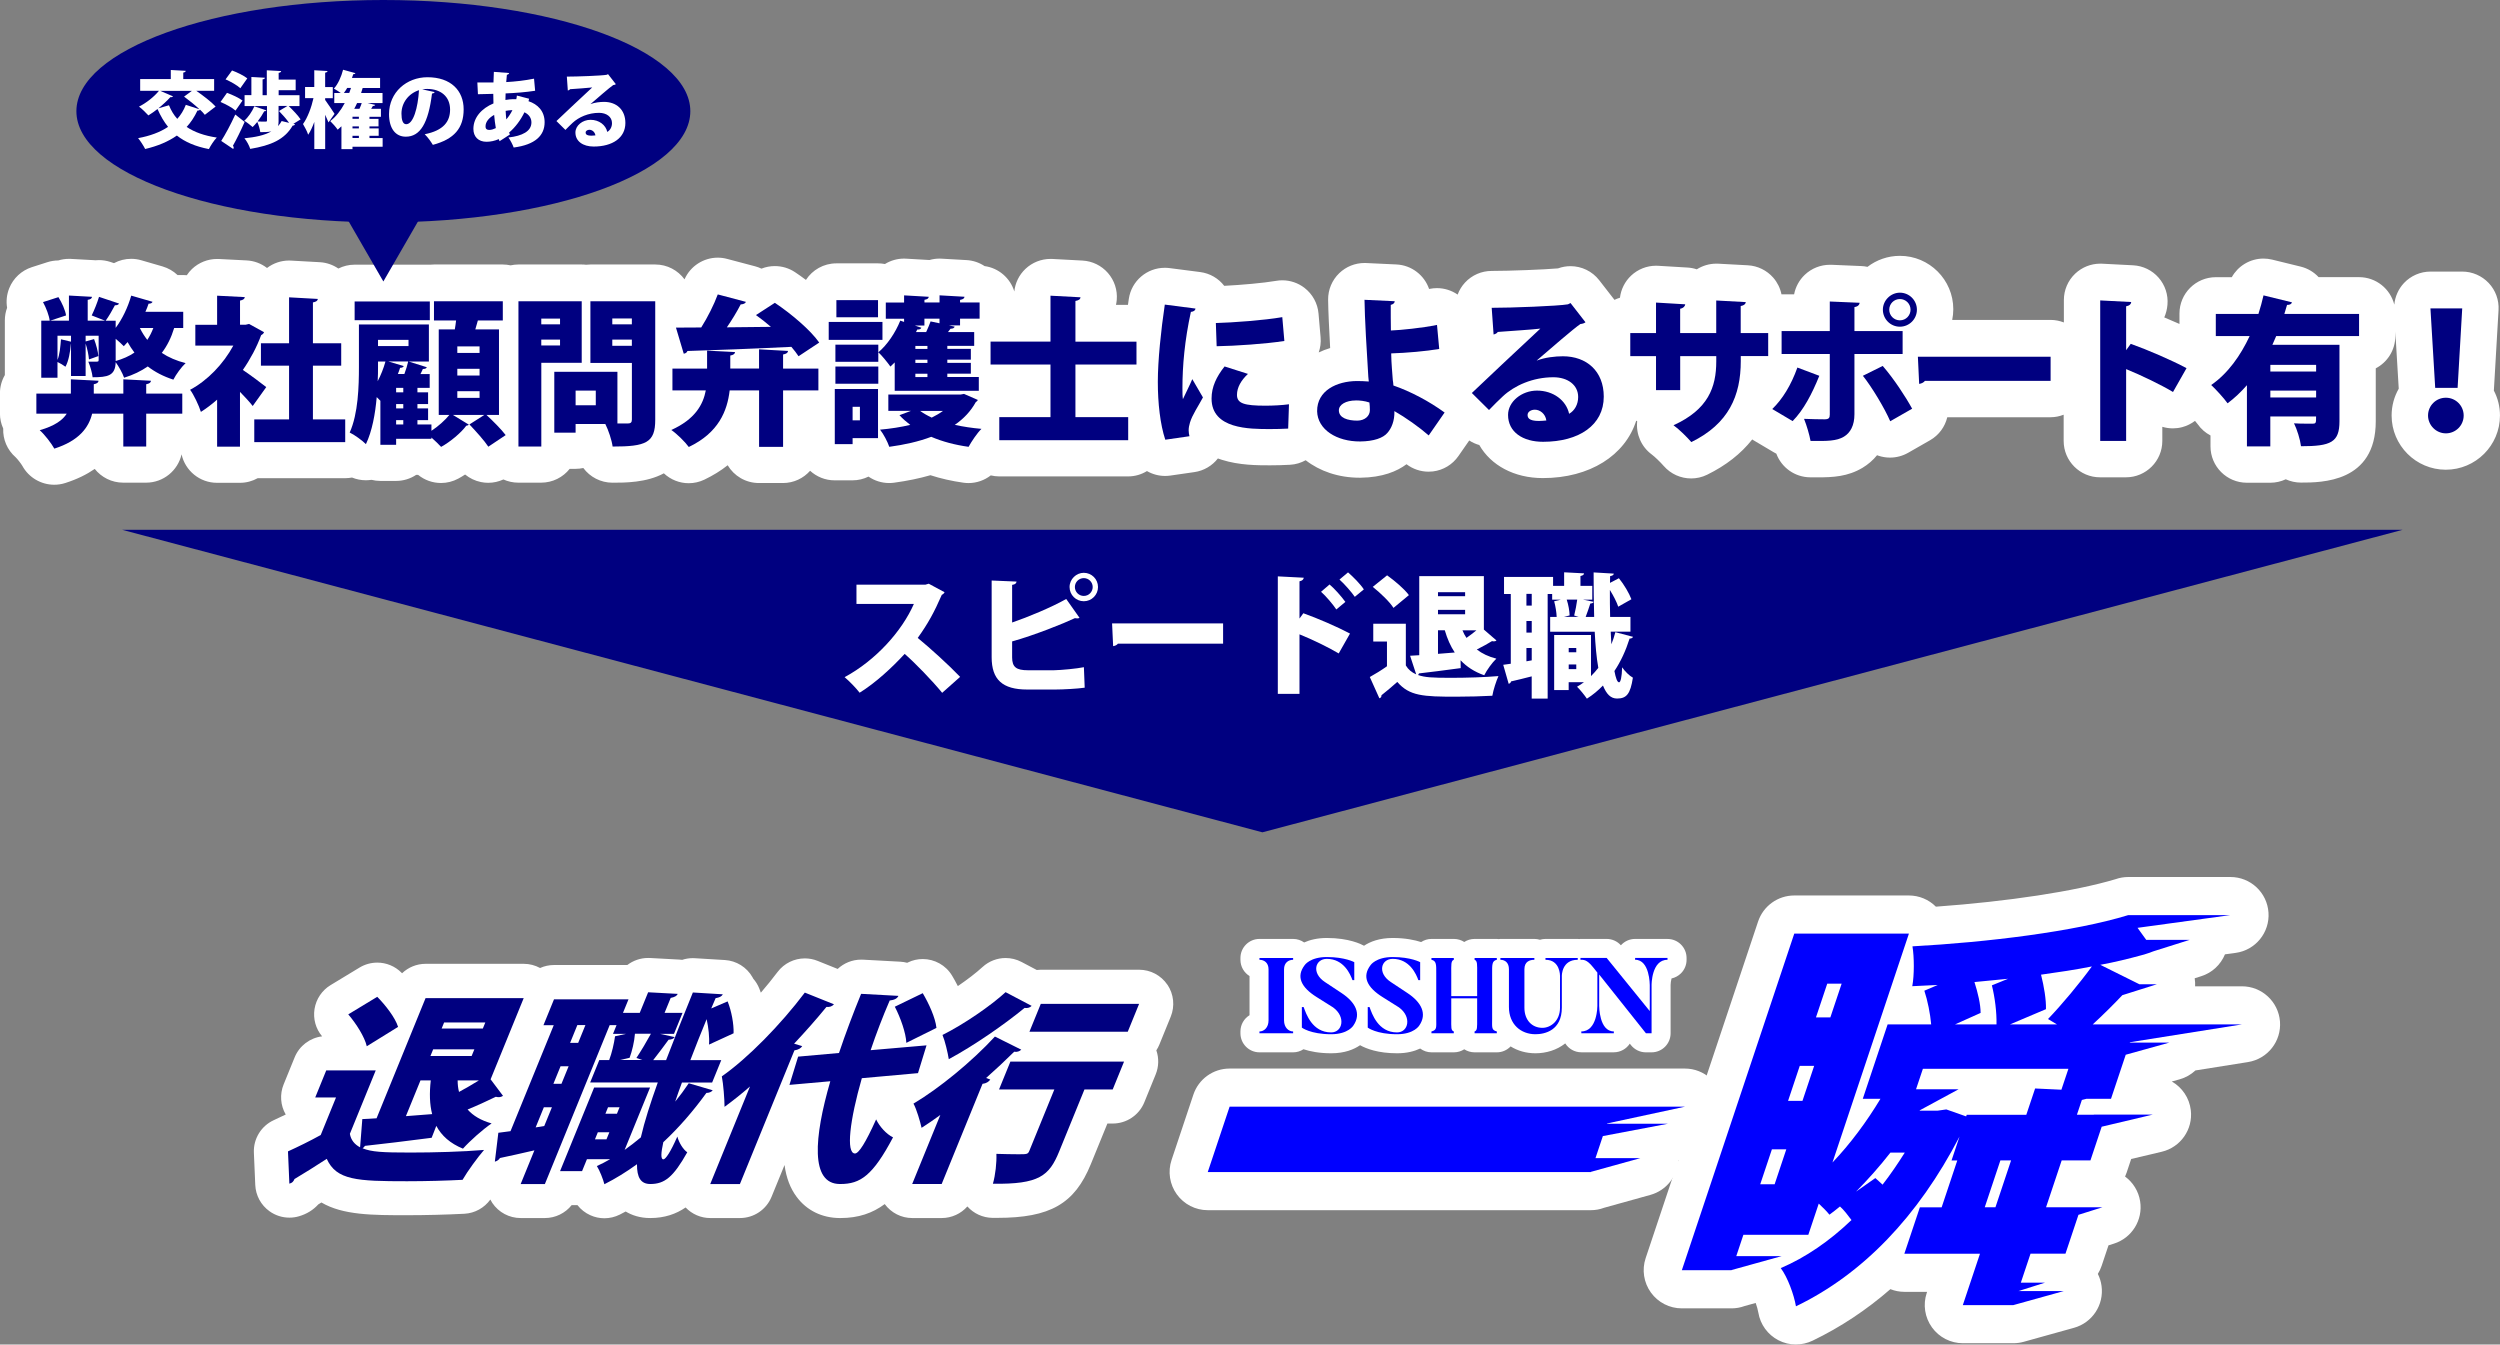 <?xml version="1.0" encoding="UTF-8"?>
<svg id="_图层_2" data-name="图层 2" xmlns="http://www.w3.org/2000/svg" viewBox="0 0 687.54 369.76">
  <rect x="0" y="0" width="687.54" height="369.76" fill="#808080" stroke="none"/>
  <defs>
    <style>
      .cls-1 {
        fill: #fff;
      }

      .cls-2 {
        fill: blue;
      }

      .cls-3 {
        fill: navy;
      }
    </style>
  </defs>
  <g id="_レイヤー_1" data-name="レイヤー 1">
    <g>
      <polygon class="cls-3" points="33.61 145.71 347.18 228.9 660.74 145.71 33.61 145.71"/>
      <g>
        <path class="cls-1" d="M259.78,162.86c-.15,.33-.44,.58-.77,.73-2.08,4.75-3.73,7.82-6.62,11.85,3.4,2.78,8.48,7.39,11.66,10.71l-4.94,4.39c-2.63-3.25-7.57-8.34-10.31-10.71-3.55,3.84-7.93,7.9-12.39,10.68-.91-1.21-2.89-3.25-4.13-4.28,8.59-4.64,15.76-12.65,19.05-20.14h-15.79v-5.3h18.97l.91-.26,4.35,2.34Z"/>
        <path class="cls-1" d="M278.35,180.78c0,2.71,1.17,3.55,4.35,3.55h7.13c2.12-.04,6.25-.44,8.26-.84l.22,5.63c-1.83,.29-6,.51-8.04,.51h-7.79c-6.8,0-9.76-2.74-9.76-8.88v-21.1l6.84,.29c-.04,.44-.33,.8-1.21,.91v10.35c4.28-1.46,10.82-4.17,14.88-6.47l3.66,5.19c-.18,.11-.4,.15-.66,.15-.22,0-.44-.04-.62-.07-3.07,1.46-11.08,4.68-17.26,6.4v4.39Zm19.71-23.25c2.16,0,3.91,1.75,3.91,3.91s-1.75,3.91-3.91,3.91-3.91-1.75-3.91-3.91,1.83-3.91,3.91-3.91Zm2.45,3.91c0-1.35-1.1-2.45-2.45-2.45s-2.45,1.1-2.45,2.45,1.1,2.45,2.45,2.45c1.43,0,2.45-1.17,2.45-2.45Z"/>
        <path class="cls-1" d="M305.84,171.45h30.53v5.56h-28.92c-.26,.37-.77,.62-1.32,.69l-.29-6.25Z"/>
        <path class="cls-1" d="M368.17,179.71c-2.74-1.65-7.35-3.88-10.79-5.26v16.38h-5.96v-32.32l7.13,.37c-.04,.44-.37,.84-1.17,.99v10.24l1.06-1.46c3.91,1.39,9.32,3.73,12.83,5.59l-3.11,5.48Zm-2.52-18.97c1.28,1.06,3.18,3.18,4.35,4.79l-2.49,2.08c-.84-1.28-2.85-3.69-4.2-4.86l2.34-2.01Zm5.08-3.33c1.46,1.28,3.36,3.18,4.35,4.68l-2.49,2.05c-.84-1.24-2.85-3.55-4.21-4.75l2.34-1.97Z"/>
        <path class="cls-1" d="M411.56,176.13c-.18,.18-.44,.26-.73,.26-.18,0-.33-.04-.51-.07-1.02,.62-2.67,1.57-4.17,2.3,1.46,1.13,3.22,1.97,5.37,2.52-1.13,1.06-2.63,3.14-3.33,4.57-2.71-.95-4.83-2.34-6.51-4.13l.04,2.16c-4.24,.58-8.59,1.13-11.48,1.46-.04,.18-.15,.33-.26,.44,1.9,.66,3.88,.77,8.96,.77,4.31,0,9.47-.15,13.16-.48-.58,1.28-1.43,3.84-1.68,5.41-2.74,.15-6.43,.26-9.94,.26-9.07,0-12.87-.18-16.2-4.06-1.5,1.32-3.03,2.63-4.35,3.66,0,.48-.15,.69-.58,.84l-2.63-5.85c1.5-.84,3.18-1.86,4.72-2.96v-6.8h-3.77v-4.9h8.96v11.48c.66,1.13,1.61,1.9,2.85,2.45l-1.68-5.12c.77-.04,1.61-.07,2.52-.15v-21.75h17.77v14.7l3.47,3Zm-30.09-17.91c2.08,1.5,4.75,3.73,6,5.45l-4.24,3.51c-1.06-1.68-3.62-4.13-5.7-5.78l3.95-3.18Zm21.46,4.64h-7.46v1.1h7.46v-1.1Zm-7.46,6.07h7.46v-1.21h-7.46v1.21Zm0,4.42v6.47l4.61-.37c-1.17-1.75-2.05-3.77-2.74-6.11h-1.86Zm6.73,0c.29,.73,.66,1.43,1.1,2.08,.91-.62,1.9-1.39,2.74-2.08h-3.84Z"/>
        <path class="cls-1" d="M442.97,173.72c.04,1.21,.11,2.38,.18,3.47,.44-1.06,.8-2.19,1.1-3.33l4.86,1.28c-.11,.29-.44,.48-.95,.48-1.02,3.25-2.41,6.29-4.17,8.92,.37,1.94,.77,3.11,1.28,3.11,.4,0,.77-1.35,.84-4.13,.77,1.13,2.01,2.34,2.96,2.85-.69,4.5-1.75,5.74-4.35,5.74-1.75,0-2.92-1.21-3.88-3.58-1.35,1.39-2.81,2.6-4.42,3.62-.59-.88-1.87-2.49-2.71-3.29,.66-.37,1.28-.77,1.9-1.24h-4.2v2.16h-3.99v-15.14h10.13v11.3c.69-.69,1.39-1.46,2.01-2.27-.51-2.85-.8-6.25-.99-9.94h-12.25v-4.06h1.79c-.04-1.28-.33-2.96-.69-4.31l1.83-.44h-2.38v-1.57h-1.24v28.77h-4.39v-6.11c-2.16,.55-4.17,1.06-5.67,1.39-.07,.37-.37,.58-.66,.66l-1.5-5.23c.62-.07,1.32-.18,2.08-.29v-19.19h-1.86v-4.68h13.49v2.45h3.04v-3.73l5.48,.29c-.04,.37-.29,.58-.99,.73v2.71h3.25v3.8h-2.52l2.89,.58c-.07,.29-.37,.44-.91,.48-.33,1.06-.84,2.52-1.28,3.69h2.34c-.11-3.99-.15-8.19-.15-12.25l5.56,.33c-.04,.37-.37,.58-1.02,.69l-.04,1.86,2.45-1.28c1.43,1.75,2.82,4.13,3.44,5.78l-3.62,2.05c-.4-1.24-1.32-3.03-2.3-4.61,0,2.45,0,4.97,.07,7.42h5.59v4.06h-5.45Zm-21.72-7.17v-3.22h-1.46v3.22h1.46Zm0,7.42v-3.18h-1.46v3.18h1.46Zm-1.46,7.9l1.46-.26v-3.4h-1.46v3.66Zm13.13-12.58c.33-1.28,.66-3.03,.84-4.39h-2.89c.48,1.43,.77,3.18,.8,4.35l-1.57,.4h4.06l-1.24-.37Zm.58,8.92h-2.08v1.17h2.08v-1.17Zm-2.08,5.81h2.08v-1.28h-2.08v1.28Z"/>
      </g>
      <g>
        <g>
          <g>
            <path class="cls-1" d="M332.15,332.82c-3.37,0-6.54-1.62-8.51-4.36-1.97-2.74-2.51-6.25-1.44-9.45l6-17.97c1.43-4.28,5.44-7.17,9.95-7.17h125.22c5.36,0,9.86,4.05,10.43,9.38,.47,4.42-1.88,8.54-5.68,10.46-1.29,2.59-3.63,4.6-6.56,5.42-.26,4.39-3.28,8.26-7.66,9.48l-12.76,3.55c-1.14,.43-2.36,.66-3.62,.66-.07,0-.14,0-.21,0s-105.16,0-105.16,0Z"/>
            <polygon class="cls-1" points="458.74 309.04 441.94 309.04 441.96 308.97 463.38 304.36 443.5 304.36 441.88 304.36 338.16 304.36 332.15 322.34 437.26 322.34 437.26 322.36 437.34 322.34 437.5 322.34 437.52 322.28 451.1 318.51 438.78 318.51 440.81 312.44 458.74 309.04"/>
            <path class="cls-1" d="M493.91,369.76c-1.66,0-3.32-.39-4.83-1.18-2.93-1.52-4.97-4.33-5.51-7.59-.13-.8-.41-1.75-.73-2.66l-3.08,.86c-1.12,.41-2.32,.63-3.55,.63h-13.68c-3.37,0-6.54-1.62-8.51-4.36-1.97-2.74-2.51-6.25-1.44-9.45l30.92-92.57c1.43-4.28,5.44-7.17,9.95-7.17h31.53c2.81,0,5.47,1.12,7.42,3.08,19.85-1.43,38.27-4.23,49.38-7.55,1.1-.39,2.29-.61,3.53-.61h28.1c5.52,0,10.09,4.27,10.46,9.77,.38,5.5-3.58,10.36-9.04,11.1l-2.93,.4c-1.15,2.8-3.49,5.06-6.55,6.02l-1.77,.56s0,.03,0,.05c.11,.73,.15,1.45,.11,2.16h12.88c5.47,0,10.02,4.21,10.46,9.66,.43,5.46-3.4,10.32-8.81,11.18l-14.45,2.3c-1.2,1.13-2.68,1.98-4.36,2.45l-2.13,.59c2.81,1.6,4.83,4.48,5.23,7.9,.62,5.29-2.82,10.2-8,11.42l-8.4,1.99-1.24,3.72c-.13,.38-.28,.75-.44,1.11,2.17,1.6,3.72,4.02,4.15,6.85,.79,5.12-2.27,10.04-7.21,11.6l-1.5,.47-1.88,5.62c-.27,.8-.62,1.55-1.05,2.24,.51,1.01,.86,2.12,1.02,3.3,.71,5.2-2.53,10.12-7.58,11.52l-13.83,3.85c-.47,.13-.94,.23-1.41,.29-.46,.06-.94,.1-1.41,.1h-13.9c-3.37,0-6.54-1.62-8.51-4.36-1.97-2.74-2.51-6.25-1.44-9.45l.11-.32h-6.24c-1.34,0-2.65-.26-3.86-.74-6.6,5.75-13.74,10.48-21.4,14.17-1.44,.69-2.99,1.04-4.55,1.04Z"/>
            <path class="cls-1" d="M573.89,302.19h6.67l4.05-12.12,11.97-3.33h-10.86l.04-.11,30.8-4.9h-41.03c2.79-2.57,5.77-5.51,8.15-8.04l9.53-3.01h-4.85l-10.75-5.34c3.99-.73,7.73-1.65,11.12-2.58h0s.28-.07,.74-.2c.05-.01,.11-.03,.16-.04,0,0,.02,0,.04,0,.03-.02,.07-.03,.11-.05,.65-.2,1.55-.49,2.49-.86l9.92-3.13h-11.94l-2.39-3.31,25.54-3.5h-28.09c-14.74,4.53-38.64,7.46-59.35,8.59,.49,2.94,.52,7.91-.05,10.96l7.01-.34-3.69,1.58c.9,2.71,1.62,6.33,1.88,9.27h-11.98l-6.83,20.46h4.86c-3.81,6.33-8.33,12.43-13.2,17.52l21.03-62.96h-31.53l-30.92,92.57h13.68v-.04s13.79-3.83,13.79-3.83h-12.5l1.95-5.85h17.86l2.87-8.59c1.21,1.13,2.22,2.15,2.94,3.05,.91-.68,1.96-1.47,2.9-2.26,1.13,1.02,2.15,2.37,3.16,3.73-6,5.76-12.59,10.29-19.45,13.22,1.88,2.49,3.65,7.35,4.18,10.51,18.32-8.82,33.55-24.64,44.98-46.68l-2.19,6.56h1.58l-4.3,12.89h-5.99l-4.27,12.77h20.8l-4.72,14.13h13.9l.02-.05v.04l13.83-3.85h-12.46l7.34-2.32h-6.67l2.66-7.96h9.61l3.57-10.69,6.6-2.08h-15.51l4.3-12.89h7.91l3.09-9.26,14.08-3.34h-16.24v.05h-4.65l1.36-4.07,1.36-.34Zm-85.84,23.51h-3.96l3.21-9.61h3.96l-3.21,9.61Zm7.66-22.95h-3.96l3.21-9.61h3.96l-3.21,9.61Zm3.71-22.95l3.1-9.27h3.96l-3.1,9.27h-3.96Zm43.6-9.72c3.17-.34,6.18-.57,9.23-.9l-4.45,1.81c.83,3.28,1.35,7.46,1.27,10.74h-11.42l7.05-3.16c0-2.37-.75-5.54-1.69-8.48Zm-25.28,55.72c-.68-.68-1.39-1.24-1.99-1.81l-5.32,3.73c3.24-3.28,6.48-6.9,9.47-10.74h3.95c-1.92,3.05-3.92,5.99-6.11,8.82Zm28.1,6.22l4.3-12.89h2.94l-4.3,12.89h-2.94Zm21.08-32.33l-7.23-.34-2.42,7.23h-16.39l-.15,.45-5.46-1.92-2.38,.34h-4.97s.05-.08,.07-.11l10.65-5.77h-11.7l1.89-5.64h40.02l-1.93,5.76Zm-3.68-19.44l2.45,1.47h-12.89l9.87-4.18c.08-2.6-.52-6.22-1.35-9.49,4.86-.68,9.5-1.36,13.98-2.26-3.36,4.63-8.26,10.51-12.07,14.47Z"/>
          </g>
          <g>
            <polygon class="cls-2" points="458.74 309.04 441.94 309.04 441.96 308.97 463.38 304.36 443.5 304.36 441.88 304.36 338.16 304.36 332.15 322.34 437.26 322.34 437.26 322.36 437.34 322.34 437.5 322.34 437.52 322.28 451.1 318.51 438.78 318.51 440.81 312.44 458.74 309.04"/>
            <path class="cls-2" d="M573.89,302.19h6.67l4.05-12.12,11.97-3.33h-10.86l.04-.11,30.8-4.9h-41.03c2.79-2.57,5.77-5.51,8.15-8.04l9.53-3.01h-4.85l-10.75-5.34c3.99-.73,7.73-1.65,11.12-2.58h0s.28-.07,.74-.2c.05-.01,.11-.03,.16-.04,0,0,.02,0,.04,0,.03-.02,.07-.03,.11-.05,.65-.2,1.55-.49,2.49-.86l9.92-3.13h-11.94l-2.39-3.31,25.54-3.5h-28.09c-14.74,4.53-38.64,7.46-59.35,8.59,.49,2.94,.52,7.91-.05,10.96l7.01-.34-3.69,1.58c.9,2.71,1.62,6.33,1.88,9.27h-11.98l-6.83,20.46h4.86c-3.81,6.33-8.33,12.43-13.2,17.52l21.03-62.96h-31.53l-30.92,92.57h13.68v-.04s13.79-3.83,13.79-3.83h-12.5l1.95-5.85h17.86l2.87-8.59c1.21,1.13,2.22,2.15,2.94,3.05,.91-.68,1.96-1.47,2.9-2.26,1.13,1.02,2.15,2.37,3.16,3.73-6,5.76-12.59,10.29-19.45,13.22,1.88,2.49,3.65,7.35,4.18,10.51,18.32-8.82,33.55-24.64,44.98-46.68l-2.19,6.56h1.58l-4.3,12.89h-5.99l-4.27,12.77h20.8l-4.72,14.13h13.9l.02-.05v.04l13.83-3.85h-12.46l7.34-2.32h-6.67l2.66-7.96h9.61l3.57-10.69,6.6-2.08h-15.51l4.3-12.89h7.91l3.09-9.26,14.08-3.34h-16.24v.05h-4.65l1.36-4.07,1.36-.34Zm-85.84,23.51h-3.96l3.21-9.61h3.96l-3.21,9.61Zm7.66-22.95h-3.96l3.21-9.61h3.96l-3.21,9.61Zm3.71-22.95l3.1-9.27h3.96l-3.1,9.27h-3.96Zm43.6-9.72c3.17-.34,6.18-.57,9.23-.9l-4.45,1.81c.83,3.28,1.35,7.46,1.27,10.74h-11.42l7.05-3.16c0-2.37-.75-5.54-1.69-8.48Zm-25.28,55.72c-.68-.68-1.39-1.24-1.99-1.81l-5.32,3.73c3.24-3.28,6.48-6.9,9.47-10.74h3.95c-1.92,3.05-3.92,5.99-6.11,8.82Zm28.1,6.22l4.3-12.89h2.94l-4.3,12.89h-2.94Zm21.08-32.33l-7.23-.34-2.42,7.23h-16.39l-.15,.45-5.46-1.92-2.38,.34h-4.97s.05-.08,.07-.11l10.65-5.77h-11.7l1.89-5.64h40.02l-1.93,5.76Zm-3.68-19.44l2.45,1.47h-12.89l9.87-4.18c.08-2.6-.52-6.22-1.35-9.49,4.86-.68,9.5-1.36,13.98-2.26-3.36,4.63-8.26,10.51-12.07,14.47Z"/>
          </g>
        </g>
        <g>
          <path class="cls-1" d="M321.07,270.84c-1.75-2.6-4.67-4.15-7.8-4.15h-27.04c-.38,0-.75,.02-1.11,.07l-4.19-2.21c-1.38-.73-2.88-1.08-4.37-1.08-2.3,0-4.58,.85-6.36,2.48-1.73,1.59-4.17,3.46-6.78,5.24-.56-1.1-1.1-2.07-1.56-2.83-1.74-2.94-4.87-4.61-8.09-4.61-1.38,0-2.78,.3-4.09,.94l-.19,.09c-.61-.16-1.24-.26-1.89-.3l-10.27-.56c-.17,0-.34-.01-.51-.01-2.44,0-4.73,.95-6.45,2.56l-5.52-2.22c-1.14-.46-2.33-.68-3.5-.68-2.89,0-5.69,1.33-7.51,3.74-1.44,1.91-2.99,3.82-4.6,5.69-.14-.4-.28-.8-.44-1.18-.4-.99-.96-1.89-1.65-2.68-.07-.14-.14-.28-.22-.41-1.57-2.75-4.43-4.52-7.58-4.71l-8.24-.5c-.19-.01-.38-.02-.57-.02-1.01,0-2,.16-2.93,.47-.24-.03-.47-.05-.71-.07l-8.15-.44c-.17,0-.34-.01-.51-.01-2.11,0-4.11,.71-5.72,1.94h-20.17c-1.34,0-2.64,.29-3.82,.82-1.36-.74-2.9-1.15-4.49-1.15h-26.99c-2.46,0-4.77,.96-6.48,2.6-.04-.04-.08-.08-.11-.12-1.82-1.85-4.25-2.81-6.71-2.81-1.67,0-3.36,.45-4.87,1.36l-7.97,4.83c-2.36,1.43-3.97,3.83-4.41,6.56-.43,2.7,.33,5.45,2.09,7.53-3.35,.41-6.27,2.6-7.56,5.78l-3.03,7.44c-1.1,2.71-.88,5.77,.58,8.28-1.06,.52-2.16,1.04-3.27,1.54-3.48,1.59-5.65,5.13-5.49,8.94l.38,8.88c.12,2.89,1.57,5.56,3.92,7.24,1.61,1.16,3.53,1.76,5.47,1.76,.88,0,1.78-.12,2.64-.38,2.13-.62,3.91-1.73,5.3-3.26,.28-.17,.57-.35,.86-.53,5.94,3.5,14.08,3.5,23.57,3.5,5.04,0,10.93-.15,15.75-.4,2.87-.15,5.48-1.61,7.14-3.91,.16,.32,.34,.63,.54,.94,1.75,2.6,4.67,4.15,7.8,4.15h6.66c2.91,0,5.61-1.35,7.36-3.55h1.6c.92,1.18,2.13,2.14,3.53,2.77,1.23,.56,2.55,.84,3.87,.84,1.45,0,2.91-.34,4.24-1.01,.54-.28,1.08-.56,1.62-.85,1.67,1.01,3.89,1.8,6.76,1.8,3.99,0,7.14-1.14,9.72-2.91,1.76,1.84,4.19,2.91,6.78,2.91h8.16c3.82,0,7.26-2.31,8.7-5.85l3.57-8.74c.47,3.54,1.58,6.43,3.34,8.78,2.77,3.72,6.95,5.78,11.83,5.81h.22c4.95,0,8.84-1.36,12.16-3.84,1.77,2.4,4.56,3.84,7.56,3.84h8.11c2.75,0,5.31-1.2,7.06-3.19,1.75,1.96,4.24,3.1,6.89,3.14,.46,0,.91,0,1.34,0,14.54,0,21.27-3.86,25.71-14.74l4.57-11.2h1.46c3.82,0,7.26-2.31,8.7-5.85l3.12-7.66c.87-2.14,.92-4.49,.18-6.62,.33-.5,.61-1.03,.84-1.6l3.12-7.66c1.18-2.9,.84-6.19-.9-8.79Z"/>
          <g>
            <path class="cls-3" d="M138.36,301.35c-.39,.28-.82,.39-1.27,.39-.28,0-.48-.06-.73-.11-1.94,.94-5.03,2.39-7.76,3.5,1.52,1.72,3.66,3,6.6,3.83-2.38,1.61-5.95,4.78-7.88,6.94-3.52-1.44-5.88-3.55-7.33-6.27l-1.28,3.28c-6.8,.89-13.75,1.72-18.34,2.22-.17,.28-.43,.5-.66,.67,2.48,1,5.41,1.17,13.13,1.17,6.55,0,14.47-.22,20.28-.72-1.68,1.94-4.54,5.83-5.91,8.22-4.25,.22-9.93,.39-15.26,.39-13.77,0-19.43-.28-22.09-6.16-3.09,2-6.24,4-8.87,5.55-.29,.72-.65,1.06-1.41,1.28l-.38-8.88c2.8-1.28,5.99-2.83,9-4.5l4.21-10.33h-5.72l3.03-7.44h13.61l-7.11,17.44c.3,1.72,1.27,2.89,2.81,3.72l.61-7.77c1.19-.06,2.49-.11,3.92-.22l13.47-33.04h26.99l-9.1,22.32,3.42,4.55Zm-34.61-27.21c2.24,2.28,4.91,5.66,5.73,8.27l-8.61,5.33c-.57-2.55-2.94-6.27-5.09-8.77l7.97-4.83Zm29.72,7.05h-11.33l-.68,1.67h11.33l.68-1.67Zm-15.09,9.22h11.33l.75-1.83h-11.33l-.75,1.83Zm-2.74,6.72l-4.01,9.83,7.22-.56c-.69-2.67-.78-5.72-.38-9.27h-2.83Zm10.22,0c0,1.11,.12,2.17,.38,3.17,1.77-.94,3.75-2.11,5.46-3.17h-5.83Z"/>
            <path class="cls-3" d="M187.56,297.68c-.69,1.83-1.31,3.61-1.87,5.28,1.32-1.61,2.58-3.33,3.73-5.05l6.59,1.94c-.35,.44-.96,.72-1.74,.72-3.57,4.94-7.56,9.55-11.85,13.55-.64,2.94-.76,4.72,.02,4.72,.61,0,2-2.05,3.84-6.27,.46,1.72,1.6,3.55,2.73,4.33-3.84,6.83-6.22,8.72-10.16,8.72-2.66,0-3.69-1.83-3.67-5.44-2.91,2.11-5.88,3.94-8.96,5.5-.34-1.33-1.29-3.78-2.07-5,1.23-.56,2.42-1.17,3.66-1.89h-6.39l-1.34,3.28h-6.05l9.37-22.99h15.38l-7,17.16c1.48-1.06,3.02-2.22,4.46-3.44,.99-4.33,2.65-9.5,4.66-15.1h-18.6l2.51-6.16h2.72c.74-1.94,1.33-4.5,1.62-6.55l3.05-.67h-3.61l.97-2.39h-1.89l-17.82,43.7h-6.66l3.78-9.27c-3.62,.83-6.99,1.61-9.47,2.11-.34,.56-.92,.89-1.41,1l.96-7.94c.99-.11,2.11-.28,3.35-.44l11.89-29.15h-2.83l2.9-7.11h20.49l-1.52,3.72h4.61l2.31-5.66,8.15,.44c-.28,.56-.81,.89-1.95,1.11l-1.68,4.11h4.94l-2.35,5.78h-3.83l4.02,.89c-.29,.44-.83,.67-1.68,.72-1.16,1.61-2.84,3.83-4.23,5.61h3.55c2.3-6.05,4.85-12.44,7.36-18.6l8.24,.5c-.28,.56-.92,.89-1.98,1.06l-1.21,2.83,4.51-1.94c1.08,2.67,1.72,6.27,1.64,8.77l-6.76,3.11c.16-1.89-.12-4.61-.65-7-1.52,3.72-3.08,7.55-4.48,11.27h8.5l-2.51,6.16h-8.27Zm-28.55-10.88l1.99-4.89h-2.22l-1.99,4.89h2.22Zm-4.6,11.27l1.97-4.83h-2.22l-1.97,4.83h2.22Zm-7.11,11.99l2.38-.39,2.11-5.16h-2.22l-2.26,5.55Zm27.72-19.1c1.29-1.94,2.88-4.61,3.99-6.66h-4.39c-.16,2.17-.8,4.83-1.47,6.61l-2.64,.61h6.16l-1.66-.56Zm-4.63,13.55h-3.17l-.72,1.78h3.17l.72-1.78Zm-6.77,8.83h3.17l.79-1.94h-3.17l-.79,1.94Z"/>
            <path class="cls-3" d="M206.27,298.79c-2.34,2.05-4.72,3.94-7.01,5.61,0-2.05-.34-6.39-.75-8.38,7.15-5,16.18-14.22,22.83-23.04l8.02,3.22c-.5,.56-1.23,.83-2.07,.72-2.77,3.39-5.76,6.77-8.9,10.11l2.23,.67c-.34,.56-1.02,1-2.14,1.17l-14.99,36.76h-8.16l10.93-26.82Zm46.2-3.66l-15.45,1.39c-3.3,11.49-4.42,20.66-1.89,20.71,1.05,0,2.92-2.94,5.82-9.38,.93,1.94,2.79,4.05,4.65,4.94-5.58,10.55-9.01,12.83-14.45,12.83h-.22c-8.08-.06-7.09-12.72-2.58-28.26l-11.24,1,2.39-7.77,11.24-1c1.81-5.39,3.9-10.94,6.08-16.27l10.27,.56c-.35,.72-1.06,1.11-2.41,1.28-1.92,4.44-3.71,9.11-5.24,13.66l15.37-1.33-2.35,7.66Zm1.3-21.99c1.64,2.78,3.48,6.72,3.77,9.55l-8.28,4.11c-.11-2.72-1.61-6.94-3.17-9.94l7.68-3.72Z"/>
            <path class="cls-3" d="M258.62,306.62c-1.74,1.28-3.52,2.5-5.17,3.55-.38-1.67-1.36-5.11-2.23-6.66,7.03-4.16,16.12-11.61,22.4-18.44l7.25,3.61c-.46,.44-1.18,.72-1.95,.56-2.42,2.39-5.02,4.83-7.72,7.22l1.15,.44c-.39,.56-1.1,1.06-2.14,1.17l-11.23,27.54h-8.11l7.74-18.99Zm25.11-29.99c-.56,.56-1.27,.67-1.95,.56-5.34,4.39-13.82,10.33-20.85,14.1-.28-1.78-1.05-5.05-1.73-6.66,5.79-2.89,13.18-7.94,17.35-11.77l7.18,3.78Zm25.4,15.33l-3.12,7.66h-7.77l-6.95,17.05c-2.74,6.72-5.52,9.05-18.23,8.88,.7-2.39,1.07-5.89,.96-8.22,1.98,.06,4.45,.11,6.01,.11,2.39,0,2.66,0,3.05-.94l6.88-16.88h-15.21l3.12-7.66h31.26Zm4.14-15.88l-3.12,7.66h-27.04l3.12-7.66h27.04Z"/>
          </g>
        </g>
        <g>
          <path class="cls-1" d="M458.59,258.22h-8.91c-1.55,0-2.95,.68-3.91,1.75-.99-1.11-2.41-1.75-3.91-1.75h-7.21c-.13,0-.24,.03-.37,.04-.12,0-.24-.04-.37-.04h-8.88c-.53,0-1.05,.08-1.53,.23-.48-.15-1-.23-1.53-.23h-9.35c-.17,0-.32,.03-.48,.05-.16-.01-.32-.05-.48-.05h-6.12c-1.05,0-2.03,.31-2.85,.84-.82-.53-1.8-.84-2.85-.84h-6.15c-1.06,0-2.04,.32-2.86,.86-1.71-.55-4.32-1.12-7.81-1.12-3.7,0-6.24,1.03-7.9,2.14-.03-.02-.06-.04-.1-.06-.62-.35-4.03-2.08-10.11-2.08-2.64,0-4.68,.53-6.25,1.23-.85-.6-1.89-.97-3.02-.97h-9.26c-2.9,0-5.24,2.35-5.24,5.24v.5c0,1.89,1,3.55,2.5,4.47v10.77c-1.5,.92-2.5,2.58-2.5,4.47v.5c0,2.9,2.35,5.24,5.24,5.24h9.26c1.05,0,2.02-.32,2.84-.85,1.82,.6,4.32,1.11,7.63,1.11,3.71,0,6.25-1.06,7.93-2.22,1.64,.92,4.89,2.22,10.18,2.22,2.7,0,4.77-.56,6.35-1.31,.87,.65,1.94,1.05,3.12,1.05h6.15c1.05,0,2.03-.31,2.85-.84,.82,.53,1.8,.84,2.85,.84h6.12c1.49,0,2.83-.63,3.78-1.63,1.93,1.2,4.25,1.89,6.83,1.89,2.94,0,5.89-.88,8.19-2.72,.93,1.47,2.56,2.45,4.42,2.45h8.94c1.84,0,3.46-.95,4.4-2.38l.32,.41c1,1.25,2.51,1.98,4.1,1.98h1.56c2.9,0,5.24-2.35,5.24-5.24v-13.28c0-.44,.1-1.24,.26-1.8,.97-.21,1.86-.69,2.58-1.4,.99-.98,1.55-2.32,1.55-3.72v-.5c0-2.9-2.35-5.24-5.24-5.24Z"/>
          <g>
            <path class="cls-2" d="M355.63,263.46v.5c-1.26,0-2.5,.79-2.5,2.62v14.03c0,2,1.27,3.06,2.5,3.06v.5h-9.26v-.5c1.26,0,2.5-1.06,2.5-3.06v-14.03c0-1.82-1.21-2.62-2.5-2.62v-.5h9.26Z"/>
            <path class="cls-2" d="M372.21,282.02s-1.38,2.41-6.12,2.41c-5.71,0-8.06-1.82-8.06-1.82v-5.65h.5c.65,1.79,2.32,6.97,7.56,6.97,3.15,0,4.12-4.27,.53-6.88l-4.53-2.85c-4.18-2.62-5.73-5.56-3.29-8.76,0,0,1.44-2.24,6.09-2.24,5.03,0,7.56,1.41,7.56,1.41v4.94h-.5c-.56-1.56-2.35-5.85-7.06-5.85-3.18,0-4.32,3.88-.5,6.38l4.53,3c3.88,2.56,5.5,5.73,3.29,8.94Z"/>
            <path class="cls-2" d="M390.33,282.02s-1.38,2.41-6.12,2.41c-5.71,0-8.06-1.82-8.06-1.82v-5.65h.5c.65,1.79,2.32,6.97,7.56,6.97,3.15,0,4.12-4.27,.53-6.88l-4.53-2.85c-4.18-2.62-5.73-5.56-3.29-8.76,0,0,1.44-2.24,6.09-2.24,5.03,0,7.56,1.41,7.56,1.41v4.94h-.5c-.56-1.56-2.35-5.85-7.06-5.85-3.18,0-4.32,3.88-.5,6.38l4.53,3c3.88,2.56,5.5,5.73,3.29,8.94Z"/>
            <path class="cls-2" d="M410.36,267.67v12.5c0,2.41-.23,3.09,1.29,3.5v.5h-6.12v-.5c.79-.29,.71-1.09,.71-3.5v-5.62h-7.12v5.62c0,2.41-.12,3.2,.7,3.5v.5h-6.15v-.5c1.56-.41,1.32-1.09,1.32-3.5v-12.5c0-2.26,.09-3.44-1.32-3.71v-.5h6.15v.5c-.82,.26-.7,1.44-.7,3.71v6.29h7.12v-6.29c0-2.26,.12-3.44-.71-3.71v-.5h6.12v.5c-1.38,.26-1.29,1.44-1.29,3.71Z"/>
            <path class="cls-2" d="M433.91,263.96c-4.44-.03-4.38,4.41-4.38,4.41v8.74c0,6.29-4.68,7.32-7.26,7.32-4,0-7.29-2.71-7.29-7.5v-10.38c0-1.79-1.06-2.59-2.35-2.59v-.5h9.35v.5c-1.26,0-2.74,.47-2.74,2.59v10.59c0,3.47,2.15,5.53,4.94,5.53,2.24,0,4.85-1.85,4.85-5.56v-8.74s.06-4.44-4-4.41v-.5h8.88v.5Z"/>
            <path class="cls-2" d="M458.59,263.46v.5c-4.44-.03-4.38,6.97-4.38,6.97v13.23h-1.56l-12.85-16.15v8.65s-.03,7,4.03,7v.5h-8.94v-.5c4.44,0,4.41-7,4.41-7v-9.18l-1.15-1.44c-1.88-2.35-2.74-2.03-3.5-2.09v-.5h7.21l11.85,14.62v-7.15s.03-7-4.03-6.97v-.5h8.91Z"/>
          </g>
        </g>
      </g>
      <g>
        <path class="cls-1" d="M685.86,107.27s1.28-22,1.28-22c.16-2.75-.82-5.44-2.71-7.44-1.89-2-4.52-3.14-7.27-3.14h-8.74c-2.76,0-5.39,1.14-7.28,3.14-1.54,1.64-2.46,3.74-2.67,5.95-1.09-4.34-5.01-7.56-9.69-7.56h-11.12c-1.32-1.42-3.03-2.43-4.94-2.9l-7.83-1.92c-.79-.19-1.59-.29-2.39-.29-1.82,0-3.63,.5-5.21,1.47-1.48,.9-2.68,2.16-3.51,3.65h-4.39c-5.52,0-10,4.48-10,10v2.86c-1.37-.61-2.78-1.22-4.18-1.8,.48-1.09,.78-2.27,.88-3.51,.23-2.7-.65-5.37-2.43-7.41-1.78-2.04-4.31-3.27-7.02-3.41l-8.53-.44c-.17,0-.34-.01-.51-.01-2.56,0-5.02,.98-6.89,2.75-1.99,1.89-3.11,4.51-3.11,7.25v6.17c-1.13-.44-2.36-.7-3.64-.7h-27.07c.19-.95,.3-1.93,.3-2.94,0-8.09-6.58-14.68-14.68-14.68-3.35,0-6.45,1.13-8.92,3.03-.56-.12-1.13-.2-1.71-.22l-8.22-.35c-.14,0-.28,0-.42,0-2.57,0-5.05,.99-6.92,2.78-1.51,1.45-2.52,3.32-2.91,5.35h-3.42s-.03,0-.05,0c-.34-1.68-1.11-3.26-2.25-4.57-1.78-2.04-4.3-3.27-7-3.42l-8.13-.44c-.18,0-.36-.01-.54-.01-1.91,0-3.77,.55-5.37,1.56-.82-.27-1.68-.44-2.56-.49l-8.04-.48c-.2-.01-.4-.02-.6-.02-2.54,0-5,.97-6.86,2.72-1.71,1.61-2.79,3.77-3.07,6.08-.53,.16-1.03,.35-1.52,.59-.03-.03-.04-.07-.07-.11l-4.11-5.29c-1.95-2.51-4.89-3.87-7.9-3.87-1.15,0-2.31,.2-3.43,.61-3.6,.32-13.25,.7-18.25,.7-2.78,0-5.43,1.15-7.32,3.19-.9,.97-1.59,2.1-2.04,3.32-1.68-1.16-3.66-1.78-5.68-1.78-.67,0-1.34,.07-2,.2-.06,.01-.11,.02-.17,.03-1.3-3.77-4.79-6.54-8.99-6.74l-8.31-.39c-.16,0-.32-.01-.47-.01-2.58,0-5.07,1-6.94,2.8-1.98,1.91-3.09,4.55-3.06,7.3,.03,2.96,.28,8.24,.56,13.29-1.11,.33-2.16,.74-3.15,1.21,.45-1.29,.65-2.69,.52-4.14l-.57-6.56c-.24-2.79-1.64-5.35-3.86-7.06-1.76-1.36-3.91-2.08-6.11-2.08-.57,0-1.13,.05-1.7,.15-3.47,.6-9.56,1.13-14.26,1.37-1.56-2.02-3.9-3.44-6.62-3.79l-8.44-1.09c-.44-.06-.87-.08-1.3-.08-4.88,0-9.14,3.57-9.88,8.53-.08,.51-.16,1.07-.24,1.66h-3.29c.1-.46,.17-.92,.21-1.36,.23-2.7-.65-5.37-2.43-7.41-1.78-2.04-4.31-3.27-7.01-3.41l-8.26-.44c-.18,0-.35-.01-.53-.01-2.55,0-5.02,.98-6.88,2.74-1.74,1.65-2.82,3.85-3.06,6.21-1.12-3.67-4.29-6.45-8.18-6.98-1.46-.97-3.17-1.55-4.96-1.65l-6.86-.39c-.19-.01-.38-.02-.57-.02-.94,0-1.87,.13-2.76,.39l-6.41-.37c-.19-.01-.39-.02-.58-.02-1.87,0-3.69,.52-5.26,1.49-.62-.12-1.26-.18-1.91-.18h-11.45c-3.51,0-6.59,1.81-8.37,4.55-1.03-.77-2.04-1.48-2.98-2.11-1.68-1.13-3.62-1.69-5.57-1.69-1.25,0-2.5,.23-3.68,.7-.55-.26-1.12-.47-1.71-.63l-7.74-2.05c-.86-.23-1.72-.34-2.57-.34-3.89,0-7.52,2.29-9.14,5.96-1.82-2.47-4.74-4.08-8.05-4.08h-17.84c-.41,0-.81,.02-1.2,.07-.39-.05-.8-.07-1.2-.07h-17.4c-.74,0-1.45,.09-2.15,.24-.69-.15-1.41-.24-2.15-.24h-18.93c-.32,0-.64,.02-.96,.05-.06,0-20.86,0-20.86,0-1.61,0-3.12,.39-4.46,1.06-1.5-1.02-3.25-1.64-5.09-1.74l-7.91-.44c-.18-.01-.37-.02-.55-.02-2.2,0-4.33,.72-6.07,2.05-1.6-1.24-3.56-1.98-5.61-2.08l-7.61-.39c-.17,0-.35-.01-.52-.01-2.56,0-5.02,.98-6.89,2.75-.55,.52-1.02,1.1-1.43,1.72-.33-.03-.66-.05-1-.05h-1.55c-1.15-1.09-2.55-1.9-4.1-2.36l-5.86-1.7c-.92-.27-1.86-.4-2.79-.4-1.64,0-3.26,.4-4.73,1.19l-.98-.33c-1.03-.34-2.1-.51-3.16-.51-.32,0-.64,.02-.96,.05-.14-.01-.27-.02-.41-.03l-6.34-.35c-.18,0-.37-.01-.55-.01-1,0-1.98,.15-2.92,.44-1,0-2.02,.16-3.01,.48l-4.24,1.36c-2.84,.91-5.12,3.03-6.23,5.79-.7,1.73-.89,3.59-.59,5.38-.4,1.08-.62,2.25-.62,3.47v15.04c-.86,1.48-1.35,3.2-1.35,5.03v5.51c0,1.48,.32,2.89,.9,4.16-.12,2.99,1.11,5.9,3.42,7.91,.46,.43,1.51,1.77,1.84,2.35,1.79,3.27,5.2,5.2,8.77,5.2,1.01,0,2.03-.15,3.03-.47,3.26-1.04,5.93-2.37,8.11-3.88,1.83,2.3,4.66,3.78,7.83,3.78h6.3c4.76,0,8.74-3.33,9.75-7.79,.99,4.48,4.98,7.83,9.76,7.83h6.29c1.77,0,3.43-.46,4.88-1.27h24.06c.65,0,1.28-.07,1.89-.18,1.2,.49,2.49,.75,3.8,.75,.52,0,1.04-.04,1.55-.12,.78,.19,1.59,.3,2.43,.3h4.33c2.04,0,3.94-.61,5.52-1.66h.55c1.81,1.47,4.04,2.23,6.3,2.23,1.63,0,3.27-.4,4.77-1.22,.61-.33,1.23-.7,1.85-1.11,1.25,1.02,2.73,1.74,4.34,2.07,.67,.14,1.34,.21,2.01,.21,1.44,0,2.87-.32,4.18-.92,1.25,.56,2.63,.88,4.09,.88h6.29c3.18,0,6.02-1.49,7.85-3.8h1.59c.74,0,1.46-.08,2.16-.23,1.83,2.47,4.77,4.04,8.03,4.04,3.44,0,9.34,0,14.12-2.58,1.87,1.76,4.32,2.72,6.83,2.72,1.46,0,2.93-.32,4.31-.98,2.38-1.14,4.52-2.46,6.41-3.96,1.74,2.93,4.94,4.89,8.6,4.89h6.6c2.98,0,5.64-1.31,7.47-3.37,1.78,1.63,4.14,2.63,6.74,2.63h4.9c1.59,0,3.09-.37,4.42-1.03,1.64,1.13,3.61,1.77,5.67,1.77,.45,0,.91-.03,1.36-.09,3.68-.5,6.99-1.19,10-2.06,2.84,.92,5.88,1.61,9.08,2.06,.46,.06,.93,.1,1.38,.1,2.25,0,4.4-.76,6.14-2.11,.74,.17,1.51,.28,2.3,.28h35.45c1.91,0,3.69-.54,5.2-1.47,1.49,.86,3.2,1.34,4.98,1.34,.48,0,.96-.03,1.44-.1l6.65-.96c2.56-.37,4.86-1.73,6.44-3.75,.35,.13,.71,.26,1.08,.37,4.78,1.52,9.86,1.52,13.22,1.52,1.88,0,3.73-.05,5.52-.15,1.56-.08,3.03-.53,4.32-1.25,3.84,3,9.01,4.81,14.83,4.81h.24c6.08-.07,10.08-1.77,12.66-3.71,1.75,1.33,3.88,2.05,6.06,2.05,.4,0,.81-.02,1.21-.07,2.83-.34,5.38-1.88,7-4.22l2.98-4.29c.86,.55,1.79,.98,2.77,1.25,3.16,5.55,9.56,9.09,17.47,9.09,12.93,0,22.65-6.24,25.69-15.8,.09,.06,.17,.13,.26,.18,0,.01,0,.02,0,.04-.37,3.53,1.16,6.99,4.01,9.09,.82,.61,2.3,2.03,3.3,3.17,1.95,2.23,4.71,3.42,7.53,3.42,1.49,0,2.99-.33,4.39-1.02,5.18-2.54,9.32-5.78,12.41-9.71,.12,.08,.23,.16,.35,.23l5.6,3.32c.22,.13,.45,.25,.68,.37,1.42,3.82,5.08,6.46,9.27,6.5,.77,0,1.48,.01,2.15,.01,4.15,0,8.21-.2,12.27-2.62,1.55-.93,2.9-2.1,4.01-3.47,.13,.05,.25,.09,.38,.14,1.04,.35,2.12,.52,3.19,.52,1.72,0,3.44-.45,4.97-1.32l6.03-3.45c2.48-1.42,4.12-3.75,4.74-6.33h28.37c1.29,0,2.51-.25,3.64-.7v7.22c0,5.52,4.48,10,10,10h7.13c5.52,0,10-4.48,10-10v-3.89c.94,.28,1.92,.43,2.9,.43,.85,0,1.71-.11,2.55-.33,1.29-.34,2.49-.94,3.54-1.73,.32,.37,.58,.69,.72,.89,.92,1.32,2.14,2.39,3.54,3.12v3c0,5.52,4.48,10,10,10h6.43c1.53,0,2.97-.34,4.27-.95,1.27,.58,2.69,.91,4.17,.91,5.63,0,20.58,0,20.58-16.86v-14.56c3.2-1.67,5.38-5.01,5.38-8.87v-1.2l.94,15.67c-1.25,2.18-1.96,4.7-1.96,7.38,0,8.21,6.68,14.9,14.9,14.9s14.9-6.68,14.9-14.9c0-2.48-.61-4.82-1.69-6.88Z"/>
        <g>
          <path class="cls-3" d="M41.52,104.71c-.04,.48-.39,.79-1.31,.96v2.58h9.92v5.51h-9.92v9.05h-6.3v-9.05h-8.57c-.92,3.76-3.54,7.43-10.4,9.62-.79-1.44-2.71-3.93-4.02-5.07,4.15-1.18,6.34-2.8,7.43-4.55H10v-5.51h9.49v-3.93l7.61,.39c-.04,.48-.39,.79-1.31,.96v2.58h8.13v-3.93l7.61,.39Zm8.87-14.51h-2.49c-.79,2.62-1.92,4.9-3.41,6.86,1.88,1.22,4.07,2.19,6.56,2.8-1.14,1.05-2.67,3.15-3.37,4.55-2.71-.87-5.07-2.1-7.04-3.63-1.84,1.27-3.98,2.32-6.51,3.1-.39-1.18-1.49-3.15-2.32-4.28-.09,3.76-2.19,4.15-6.34,4.15-.13-1.27-.66-3.06-1.18-4.28h1.79c.92,0,1.05,0,1.05-.48v-6.65h-3.58v1.57l2.32-.66c.57,1.49,1.09,3.45,1.18,4.68l-2.58,.92c-.09-1.18-.44-2.89-.92-4.37v8.92h-4.02v-8.79h-.04c-.17,2.14-.61,4.68-1.49,6.25-.52-.39-1.44-.96-2.19-1.31v4.33h-4.46v-15.69h2.32c-.17-1.4-.96-3.5-1.84-5.11l4.24-1.36c.96,1.53,1.88,3.58,2.1,5.03l-4.37,1.44h5.16v-6.91l6.34,.35c-.04,.44-.35,.7-1.18,.83v5.73h4.77l-3.67-1.44c.7-1.44,1.57-3.58,2.01-5.11l5.51,1.84c-.13,.31-.52,.48-1.14,.48-.66,1.27-1.66,3.02-2.54,4.24h2.75v1.97c1.84-2.45,3.37-5.68,4.28-8.87l5.86,1.7c-.13,.35-.52,.52-1.09,.52-.26,.74-.52,1.49-.87,2.23h10.4v4.46Zm-30.86,3.76v-1.62h-3.72v6.65c.61-1.49,.79-3.58,.96-5.68l2.75,.66Zm12.28,5.33c1.97-.57,3.67-1.31,5.16-2.32-.7-.92-1.31-1.88-1.88-2.89-.35,.39-.7,.79-1.05,1.14-.52-.57-1.4-1.36-2.23-2.05v6.12Zm6.65-9.09c.57,1.18,1.27,2.27,2.05,3.28,.66-1.01,1.22-2.1,1.66-3.28h-3.72Z"/>
          <path class="cls-3" d="M72.61,91.38c-.13,.35-.44,.61-.79,.79-1.22,3.32-2.97,6.6-5.03,9.57,2.14,1.44,5.46,3.93,6.43,4.72l-3.72,5.2c-.87-1.14-2.19-2.54-3.5-3.89v15.08h-6.29v-12.94c-1.44,1.27-2.93,2.4-4.46,3.37-.52-1.7-2.01-4.85-2.97-6.08,4.77-2.54,9.14-7.08,11.89-12.15h-10.45v-5.73h5.99v-8l7.61,.39c-.04,.48-.44,.79-1.31,.96v6.64h1.53l.96-.22,4.11,2.27Zm13.46,23.96h8.87v6.25h-25.01v-6.25h9.57v-14.78h-7.74v-6.16h7.74v-12.63l7.91,.44c-.04,.48-.44,.79-1.35,.96v11.24h7.78v6.16h-7.78v14.78Z"/>
          <path class="cls-3" d="M137.23,114.11h-3.45c1.79,1.66,4.11,3.98,5.29,5.55l-4.77,3.19c-1.05-1.62-3.41-4.24-5.2-6.12l4.11-2.62h-8.66l4.37,2.67c-.13,.18-.39,.26-.7,.31-1.36,1.88-4.42,4.46-6.91,5.81-.66-.7-1.66-1.7-2.67-2.58v.35h-9.7v1.66h-4.33v-12.11l-1.01-1.01c-.39,4.59-1.27,9.4-2.97,12.94-.92-.96-3.28-2.67-4.46-3.19,2.36-5.25,2.54-12.77,2.54-18.14v-11.58h19.24v10.19h-5.55l4.98,1.57c-.13,.35-.52,.48-1.09,.48-.17,.44-.44,.92-.66,1.4h2.54v3.8h-3.37v1.22h2.93v3.23h-2.93v1.18h2.93v3.24h-2.93v1.18h3.85v1.75c1.88-1.22,3.76-2.93,4.94-4.37h-2.93v-23.52h4.42c.13-.79,.26-1.62,.35-2.45h-6.08v-5.29h18.93v5.29h-6.86c-.22,.74-.44,1.62-.7,2.45h6.51v23.52Zm-19.02-31.21v5.16h-20.68v-5.16h20.68Zm-14.25,16.52v1.4c0,1.22,0,2.58-.09,4.02,.87-1.66,1.62-3.54,2.14-5.42h-2.05Zm8.39-5.95h-8.39v1.7h8.39v-1.7Zm-1.31,7.21c-.13,.31-.48,.48-1.01,.48-.17,.57-.39,1.14-.61,1.7h1.79c.44-1.18,.83-2.45,1.05-3.45h-5.46l4.24,1.27Zm-.13,7.21v-1.22h-1.97v1.22h1.97Zm0,4.42v-1.18h-1.97v1.18h1.97Zm-1.97,3.24v1.18h1.97v-1.18h-1.97Zm22.95-18.49v-1.79h-6.12v1.79h6.12Zm0,6.21v-1.84h-6.12v1.84h6.12Zm0,6.16v-1.84h-6.12v1.84h6.12Z"/>
          <path class="cls-3" d="M159.97,99.77h-11.1v23.04h-6.29v-39.96h17.4v16.92Zm-5.95-12.15h-5.16v1.57h5.16v-1.57Zm-5.16,7.39h5.16v-1.62h-5.16v1.62Zm31.34-12.15v32.61c0,6.3-2.54,7.34-11.72,7.34-.22-1.71-1.14-4.5-2.01-6.21h-8.17v2.4h-5.86v-16.74h17.36v14.21h2.84c.83,0,1.14-.31,1.14-1.09v-15.56h-11.41v-16.96h17.84Zm-16.35,28.59v-4.02h-5.55v4.02h5.55Zm9.92-23.87h-5.38v1.62h5.38v-1.62Zm-5.38,7.52h5.38v-1.7h-5.38v1.7Z"/>
          <path class="cls-3" d="M216.72,96.53c-.04,.48-.44,.79-1.36,.96v3.89h9.71v5.99h-9.71v15.52h-6.6v-15.52h-8.09c-.66,5.64-3.02,11.63-11.24,15.56-1.01-1.4-3.28-3.63-4.81-4.68,6.51-2.93,8.74-6.95,9.49-10.89h-9.18v-5.99h9.53v-4.94l7.69,.39c-.04,.52-.44,.79-1.31,.96v3.58h7.91v-5.29l7.96,.44Zm2.89,1.44c-.52-.79-1.18-1.66-1.97-2.58-10.58,.52-21.38,.92-28.59,1.14-.13,.44-.57,.7-1.01,.74l-2.14-7.17c2.01,0,4.37,0,6.95-.04,1.79-2.84,3.5-6.25,4.55-9.09l7.74,2.05c-.17,.44-.7,.66-1.44,.7-1.01,1.97-2.36,4.2-3.8,6.3l12.11-.13c-1.35-1.18-2.75-2.27-4.11-3.24l5.2-3.37c4.37,2.93,9.71,7.39,12.2,10.93l-5.68,3.76Z"/>
          <path class="cls-3" d="M242.69,88.53v4.94h-14.78v-4.94h14.78Zm-1.22,18.45v13.51h-6.99v1.66h-4.9v-15.17h11.89Zm-11.72-12.2h11.8v4.72h-11.8v-4.72Zm0,10.75v-4.72h11.8v4.72h-11.8Zm11.72-22.99v4.72h-11.45v-4.72h11.45Zm-4.98,29.33h-2.01v3.72h2.01v-3.72Zm9.57-4.37v-7.83c-.39,.39-.79,.79-1.18,1.14-.74-1.05-2.32-3.02-3.32-3.93,2.4-1.97,4.72-5.42,6.03-8.7l1.05,.35v-.87h-5.03v-4.46h5.03v-1.97l6.78,.39c-.04,.44-.35,.7-1.18,.83v.74h4.15v-1.97l6.86,.39c-.04,.44-.35,.7-1.22,.87v.7h5.38v4.46h-5.38v1.84h-3.1l1.62,.35c-.13,.39-.48,.57-1.14,.57l-.7,.92h7.21v3.8h-7.39v.83h6.47v2.97h-6.47v.87h6.47v2.97h-6.47v.92h8.66v3.8h-23.13Zm19.06,.83l3.8,1.66c-.13,.31-.35,.44-.57,.61-1.4,2.54-3.37,4.59-5.77,6.25,2.27,.48,4.76,.87,7.34,1.09-1.22,1.18-2.75,3.5-3.54,4.94-3.76-.52-7.21-1.44-10.27-2.75-3.45,1.31-7.39,2.19-11.54,2.75-.48-1.4-1.57-3.5-2.54-4.72,2.93-.26,5.73-.7,8.31-1.31-1.09-.83-2.1-1.7-2.97-2.67l3.15-1.18h-6.21v-4.5h19.89l.92-.17Zm-10.89-18.8h-2.62l1.79,.61c-.17,.35-.52,.52-1.14,.48l-.35,.7h2.8c.48-1.01,.92-2.1,1.22-2.93l2.45,.52v-1.27h-4.15v1.88Zm.83,6.43v-.83h-3.32v.83h3.32Zm0,3.85v-.87h-3.32v.87h3.32Zm0,3.89v-.92h-3.32v.92h3.32Zm-2.01,9.31c.92,.66,1.97,1.27,3.19,1.84,1.14-.57,2.19-1.18,3.1-1.84h-6.29Z"/>
          <path class="cls-3" d="M312.55,100.25h-16.79v14.47h14.51v6.34h-35.45v-6.34h14.08v-14.47h-16.48v-6.3h16.48v-12.63l8.26,.44c-.04,.52-.44,.83-1.4,1.01v11.19h16.79v6.3Z"/>
          <path class="cls-3" d="M328.78,84.86c-.04,.48-.44,.83-1.27,.92-1.71,7.83-2.32,14.86-2.32,20.94,0,1.22,0,2.23,.13,3.06,.39-.87,2.05-4.2,2.58-5.51l2.93,5.03c-1.27,2.4-2.93,4.76-3.58,6.95-.22,.74-.35,1.44-.35,2.1,0,.57,.09,1.09,.22,1.62l-6.65,.96c-1.4-4.24-2.05-10.05-2.05-15.91s.87-14.21,1.92-21.25l8.44,1.09Zm25.49,33.01c-1.62,.09-3.32,.13-4.98,.13-5.73,0-16.09,0-16.09-8.39,0-3.24,1.36-6.03,3.58-8.83l6.43,2.05c-1.88,1.75-3.02,3.72-3.02,5.77,0,2.36,2.01,2.97,7.83,2.97,2.14,0,4.59-.13,6.47-.39l-.22,6.69Zm-19.89-29.03c4.68-.13,13.2-.74,18.27-1.62l.57,6.56c-5.16,.79-13.46,1.36-18.62,1.44l-.22-6.38Z"/>
          <path class="cls-3" d="M395.8,95.97c-3.5,.61-8.96,1.09-13.2,1.22,.04,2.97,.35,5.68,.44,7.34,.09,.48,.13,.96,.17,1.49,4.72,1.62,9.88,4.37,14.08,7.43l-4.37,6.3c-2.54-2.23-6.43-4.98-9.44-6.69,.09,2.71-.83,4.77-1.92,5.99-1.18,1.4-3.72,2.32-7.48,2.36-6.43,.04-11.72-3.24-11.85-8.31-.04-5.73,5.46-8.26,10.89-8.31,.79,0,2.49,.04,3.32,.13l-.13-1.31c-.39-5.95-1.01-16.66-1.05-21.16l8.31,.39c0,.44-.35,.83-1.09,1.01-.04,1.01,.04,5.95,.04,7.04,2.62-.09,8.61-.7,12.68-1.53l.61,6.6Zm-22.91,14.16c-2.75,0-4.68,1.14-4.68,2.71,0,2.1,2.4,2.84,5.12,2.84,2.01-.04,3.41-1.27,3.41-2.89,0-.74-.04-1.36-.13-2.1-1.31-.44-2.67-.57-3.72-.57Z"/>
          <path class="cls-3" d="M422.65,99.16c2.23-.87,5.07-1.18,7.17-1.18,6.51,0,11.24,4.07,11.24,11.1,0,7.83-6.78,12.42-16.7,12.42-5.6,0-9.62-2.71-9.62-7.39,0-3.67,3.76-6.69,7.96-6.69,4.5,0,8.04,2.71,8.83,6.38,1.53-.87,2.49-2.58,2.49-4.63,0-3.32-2.89-5.42-6.82-5.42-5.64,0-10.71,2.27-13.9,5.25-.92,.87-2.71,2.58-3.8,3.76l-4.72-4.68c2.71-2.58,13.03-12.33,18.84-17.71-1.92,.26-8.96,.7-11.72,.92-.13,.35-.74,.61-1.14,.7l-.52-7.34c5.42,0,18.23-.48,20.98-.96l.7-.35,4.11,5.29c-.31,.26-.87,.44-1.4,.48-1.88,1.27-8.26,6.82-11.98,10.01v.04Zm.57,16.61c.48,0,1.75-.09,2.05-.13-.26-1.88-1.79-2.97-3.15-2.97-1.05,0-2.01,.57-2.01,1.44,0,.74,.31,1.66,3.1,1.66Z"/>
          <path class="cls-3" d="M486.3,97.93h-7.56v1.4c0,9.49-3.32,17.22-13.6,22.25-1.22-1.4-3.23-3.41-4.9-4.63,9.53-4.33,11.76-10.45,11.76-17.57v-1.44h-9.92v9.36h-6.65v-9.36h-7.08v-6.34h7.08v-8.39l8.04,.48c-.04,.48-.48,1.05-1.4,1.22v6.69h9.92v-8.96l8.13,.44c-.04,.52-.48,.92-1.4,1.09v7.43h7.56v6.34Z"/>
          <path class="cls-3" d="M500.34,103.35c-2.01,4.98-4.33,9.4-7.34,12.46l-5.6-3.32c2.8-2.71,5.16-6.51,6.91-11.41l6.03,2.27Zm9.66-5.99v16.57c0,3.1-1.14,5.11-2.89,6.16-2.05,1.22-4.55,1.22-9.18,1.18-.31-1.71-1.05-4.24-1.79-6.08,1.71,.09,4.72,.13,5.64,.13,1.18,0,1.44-.39,1.44-1.31v-16.66h-13.25v-6.3h13.25v-8.13l8.22,.35c-.09,.57-.48,1.05-1.44,1.18v6.6h13.25v6.3h-13.25Zm7.78,3.28c3.06,3.54,6.25,8.39,8.09,11.76l-6.03,3.45c-1.49-3.5-5.12-9.53-7.52-12.5l5.46-2.71Zm4.72-20.15c2.58,0,4.68,2.1,4.68,4.68s-2.1,4.68-4.68,4.68-4.68-2.1-4.68-4.68,2.19-4.68,4.68-4.68Zm2.93,4.68c0-1.62-1.31-2.93-2.93-2.93s-2.93,1.31-2.93,2.93,1.31,2.93,2.93,2.93c1.71,0,2.93-1.4,2.93-2.93Z"/>
          <path class="cls-3" d="M527.45,98.11h36.5v6.64h-34.58c-.31,.44-.92,.74-1.57,.83l-.35-7.48Z"/>
          <path class="cls-3" d="M597.62,107.81c-3.28-1.97-8.79-4.63-12.9-6.3v19.76h-7.13v-38.65l8.53,.44c-.04,.52-.44,1.01-1.4,1.18v12.07l1.27-1.75c4.68,1.66,11.15,4.46,15.34,6.69l-3.72,6.56Z"/>
          <path class="cls-3" d="M648.77,92.43h-22.78l-1.05,2.4h18.45v21.03c0,5.77-2.32,6.86-10.58,6.86-.22-1.84-1.09-4.63-1.92-6.3,1.09,.09,2.49,.09,3.54,.09h1.57c.96,0,.96-.22,.96-1.97h-12.59v8.22h-6.43v-16.83c-1.62,1.84-3.37,3.54-5.33,4.98-1.01-1.44-3.19-3.8-4.5-5.03,4.63-3.19,8.09-8.13,10.58-13.46h-9.31v-6.08h11.72c.57-1.75,1.01-3.45,1.4-5.11l7.83,1.92c-.13,.44-.61,.74-1.36,.7-.22,.83-.48,1.66-.74,2.49h20.55v6.08Zm-11.8,9.75v-1.84h-12.59v1.84h12.59Zm-12.59,7.13h12.59v-1.88h-12.59v1.88Z"/>
          <path class="cls-3" d="M667.75,114.28c0-2.71,2.19-4.9,4.9-4.9s4.9,2.19,4.9,4.9-2.19,4.9-4.9,4.9-4.9-2.27-4.9-4.9Zm1.97-7.61l-1.31-21.86h8.74l-1.27,21.86h-6.16Z"/>
        </g>
      </g>
      <g>
        <g>
          <polygon class="cls-3" points="105.43 77.41 124.19 44.9 86.66 44.9 105.43 77.41"/>
          <ellipse class="cls-3" cx="105.43" cy="30.58" rx="84.42" ry="30.58"/>
        </g>
        <g>
          <path class="cls-1" d="M54,24.99c1.83,1.28,4.13,3.01,5.3,4.31l-2.97,2.28c-.32-.43-.78-.91-1.32-1.42-.11,.16-.34,.27-.71,.25-.8,1.71-1.78,3.22-2.97,4.5,2.15,1.44,4.88,2.42,8.29,2.92-.75,.75-1.71,2.24-2.17,3.17-3.7-.71-6.55-1.94-8.81-3.72-2.4,1.69-5.32,2.9-8.72,3.7-.39-.8-1.32-2.26-1.94-2.99,3.24-.59,6.03-1.62,8.24-3.1-1.14-1.42-2.08-3.04-2.9-4.91-.82,.64-1.69,1.26-2.51,1.76-.62-.68-1.8-1.85-2.58-2.42,2.01-1,4.2-2.74,5.48-4.34h-5.16v-3.24h8.42v-2.49l4.11,.23c-.02,.25-.21,.41-.68,.48v1.78h8.49v3.24h-4.89Zm-9.93,0l3.52,1.51c-.11,.14-.27,.23-.5,.23-.07,0-.16,0-.23-.02-.91,1-2.08,2.1-3.31,3.08l2.92-.84c.57,1.42,1.32,2.67,2.28,3.74,1-1.1,1.78-2.37,2.35-3.86l3.77,1.23c-1.26-1.19-2.9-2.49-4.25-3.49l2.15-1.58h-8.7Z"/>
          <path class="cls-1" d="M62.42,25.54c1.39,.48,3.31,1.37,4.27,2.12l-1.92,2.76c-.84-.78-2.69-1.78-4.13-2.37l1.78-2.51Zm-1.58,13.22c1.1-1.73,2.63-4.54,3.86-7.26l2.58,2.03c-1.05,2.4-2.21,4.75-3.22,6.55,.14,.18,.21,.34,.21,.5,0,.14-.05,.27-.14,.39l-3.29-2.21Zm2.97-19.38c1.39,.5,3.26,1.42,4.2,2.17l-1.92,2.72c-.82-.8-2.65-1.83-4.06-2.44l1.78-2.44Zm15.55,9.75c1.16,1.12,2.63,2.65,3.31,3.7l-1.99,1.23,.46,.11c-.09,.23-.27,.34-.66,.39-2.24,3.83-5.94,5.43-11.66,6.39-.3-.94-.96-2.17-1.6-2.92,2.99-.3,5.48-.8,7.35-1.87v-.02c-.82,.18-1.8,.21-2.99,.21-.11-.84-.46-2.01-.82-2.83-.43,.52-.84,1-1.28,1.42-.57-.5-1.62-1.32-2.31-1.73,1.1-.96,2.17-2.56,2.78-3.97l3.31,1.12c-.09,.16-.3,.27-.59,.23-.48,.89-1.12,1.89-1.83,2.81,.82,.05,1.87,.05,2.17,.05,.32,0,.41-.07,.41-.32v-3.97h-6.16v-2.99h1.87v-5l3.72,.21c-.02,.23-.21,.39-.64,.46v4.34h1.16v-6.85l3.95,.21c-.02,.25-.21,.41-.69,.5v1.85h4.68v2.92h-4.68v1.37h5.73v2.99h-3.01Zm-2.74,4.09c0,.57-.05,1.05-.16,1.46,.39-.41,.73-.89,1-1.39l2.05,.5c-.73-1.03-1.85-2.31-2.79-3.26l2.33-1.39h-2.44v4.09Z"/>
          <path class="cls-1" d="M89.43,27.5c.62,.82,2.21,3.24,2.58,3.81l-1.67,2.35c-.23-.57-.55-1.32-.91-2.1v9.43h-2.99v-7.46c-.5,1.37-1.05,2.58-1.69,3.52-.27-.89-.96-2.17-1.42-2.94,1.26-1.73,2.33-4.61,2.88-7.12h-2.31v-3.06h2.53v-4.61l3.65,.21c-.02,.23-.21,.37-.66,.46v3.95h2.1v3.06h-2.1v.53Zm15.8,10.45v2.4h-8.29v.66h-3.04v-6.28c-.34,.32-.68,.64-1.03,.94-.43-.64-1.44-1.8-2.05-2.37,1.55-1.16,2.9-2.9,3.99-4.95h-2.88v-2.78h1.78c-.59-.43-1.37-.91-1.89-1.19,1.12-1.21,2.05-3.29,2.53-5.2l3.4,.94c-.09,.18-.3,.3-.59,.27-.11,.34-.23,.68-.37,1.05h7.74v2.76h-4.79c-.14,.46-.27,.91-.43,1.37h5.89v2.78h-4.09l2.08,.5c-.09,.21-.3,.3-.64,.3-.14,.25-.32,.5-.48,.78h2.69v2.19h-3.15v.57h2.49v2.08h-2.49v.55h2.53v2.03h-2.53v.62h3.61Zm-9.75-13.76c-.27,.5-.59,.96-.91,1.37h1.48c.18-.46,.34-.91,.48-1.37h-1.05Zm3.22,8.49v-.57h-1.76v.57h1.76Zm0,2.63v-.55h-1.76v.55h1.76Zm-1.76,2.03v.62h1.76v-.62h-1.76Zm1.92-7.42c.25-.52,.46-1.07,.62-1.57h-1.28c-.25,.55-.5,1.07-.78,1.57h1.44Z"/>
          <path class="cls-1" d="M119.54,25.33c-.09,.21-.39,.39-.73,.39-1,8.15-3.24,11.87-7.21,11.87-2.76,0-4.61-2.17-4.61-6.21,0-6,4.84-10.14,10.57-10.14,6.41,0,9.95,3.65,9.95,8.83s-2.6,8.2-8.47,9.77c-.52-.84-1.28-1.99-2.24-2.92,5.18-1.03,6.98-3.49,6.98-6.78,0-3.65-2.63-5.68-6.3-5.68-.48,0-.91,.05-1.37,.11l3.42,.75Zm-4.31-.53c-2.92,.94-4.82,3.52-4.82,6.44,0,1.67,.34,2.92,1.3,2.92,1.96,0,3.22-4.47,3.52-9.36Z"/>
          <path class="cls-1" d="M147.18,24.96c-2.56,.39-5.32,.62-8.13,.73-.02,.59-.05,1.19-.05,1.8,.43-.09,1.78-.27,2.99-.21,.07-.34,.14-.66,.16-1l3.36,.87c-.05,.23-.11,.46-.16,.68,2.49,.82,4.43,2.69,4.43,5.78,0,3.65-2.58,6.19-8.51,6.96-.23-.71-.91-2.01-1.44-2.76,3.79-.43,6.32-1.69,6.32-4.15,0-1.14-.62-2.17-1.92-2.78-1.03,2.12-2.49,4.11-4.22,5.57l.21,.55-2.83,1.83-.23-.57c-1.05,.46-2.19,.73-3.36,.73-2.24,0-3.61-1.39-3.61-3.54,0-3.17,2.31-5.66,5.52-7.01-.02-.87-.05-1.73-.05-2.63-1.37,.05-2.9,.09-3.83,.09h-.39l-.16-3.22c.98,.02,2.85,.02,4.43,0,.05-.94,.07-2.01,.11-2.92l4.2,.32c-.05,.25-.23,.41-.62,.48-.07,.57-.11,1.35-.18,2.01,2.49-.14,5.02-.41,7.65-.94l.3,3.33Zm-10.82,10.27c-.21-1.12-.34-2.35-.46-3.63-1.44,.8-2.37,1.92-2.37,3.13,0,.32,0,1.05,1.14,1,.52-.02,1.1-.21,1.69-.5Zm4.57-4.95c-.62,0-1.62,.16-1.87,.21,.05,.82,.09,1.6,.18,2.35,.64-.73,1.21-1.6,1.69-2.56Z"/>
          <path class="cls-1" d="M162.38,28.64c1.16-.46,2.65-.62,3.74-.62,3.4,0,5.87,2.12,5.87,5.8,0,4.09-3.54,6.48-8.72,6.48-2.92,0-5.02-1.42-5.02-3.86,0-1.92,1.96-3.49,4.15-3.49,2.35,0,4.2,1.42,4.61,3.33,.8-.46,1.3-1.35,1.3-2.42,0-1.73-1.51-2.83-3.56-2.83-2.94,0-5.59,1.19-7.26,2.74-.48,.46-1.42,1.35-1.99,1.96l-2.47-2.44c1.42-1.35,6.8-6.44,9.84-9.24-1,.14-4.68,.37-6.12,.48-.07,.18-.39,.32-.59,.37l-.27-3.83c2.83,0,9.52-.25,10.96-.5l.37-.18,2.15,2.76c-.16,.14-.46,.23-.73,.25-.98,.66-4.31,3.56-6.25,5.23v.02Zm.3,8.67c.25,0,.91-.05,1.07-.07-.14-.98-.94-1.55-1.64-1.55-.55,0-1.05,.3-1.05,.75,0,.39,.16,.87,1.62,.87Z"/>
        </g>
      </g>
    </g>
  </g>
</svg>